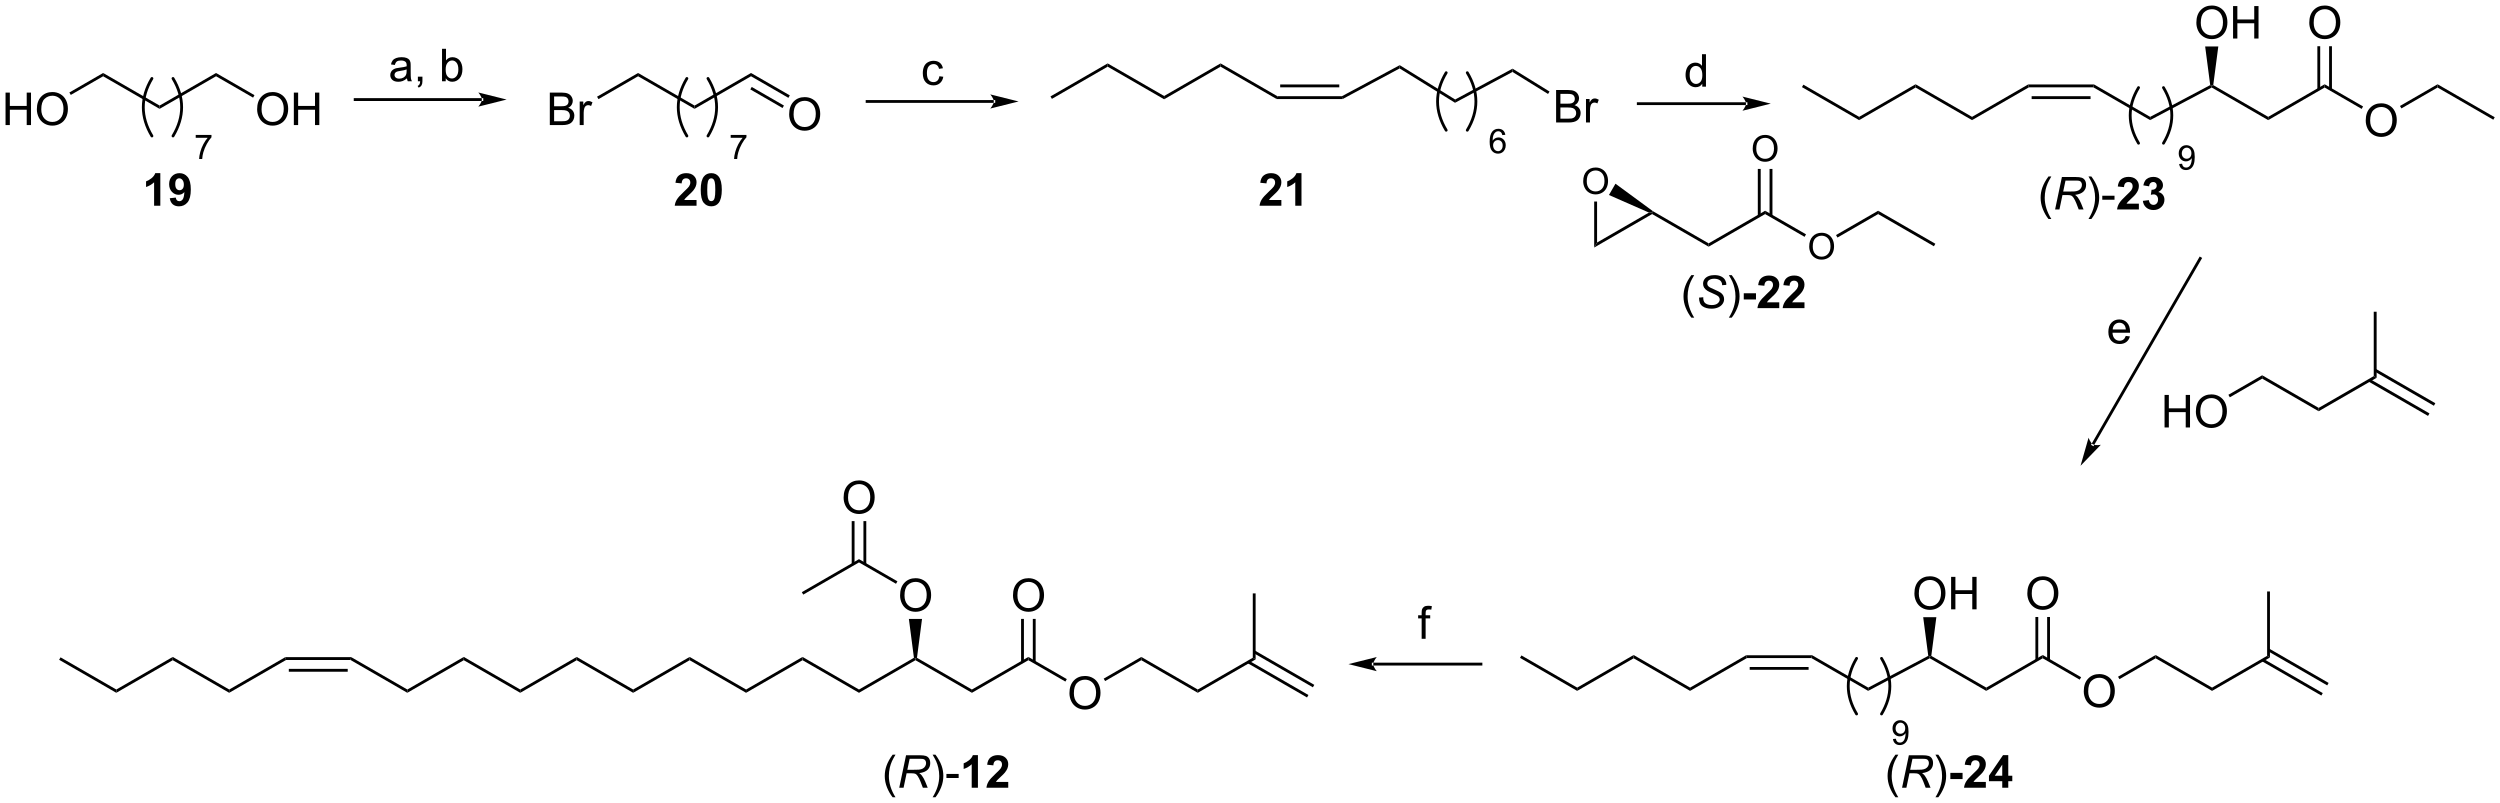 <?xml version="1.0" encoding="UTF-8"?>
<!DOCTYPE svg PUBLIC '-//W3C//DTD SVG 1.0//EN'
          'http://www.w3.org/TR/2001/REC-SVG-20010904/DTD/svg10.dtd'>
<svg stroke-dasharray="none" shape-rendering="auto" xmlns="http://www.w3.org/2000/svg" font-family="'Dialog'" text-rendering="auto" width="1024" fill-opacity="1" color-interpolation="auto" color-rendering="auto" preserveAspectRatio="xMidYMid meet" font-size="12px" viewBox="0 0 1024 329" fill="black" xmlns:xlink="http://www.w3.org/1999/xlink" stroke="black" image-rendering="auto" stroke-miterlimit="10" stroke-linecap="square" stroke-linejoin="miter" font-style="normal" stroke-width="1" height="329" stroke-dashoffset="0" font-weight="normal" stroke-opacity="1"
><!--Generated by the Batik Graphics2D SVG Generator--><defs id="genericDefs"
  /><g
  ><defs id="defs1"
    ><clipPath clipPathUnits="userSpaceOnUse" id="clipPath1"
      ><path d="M2.348 1.598 L455.998 1.598 L455.998 147.256 L2.348 147.256 L2.348 1.598 Z"
      /></clipPath
      ><clipPath clipPathUnits="userSpaceOnUse" id="clipPath2"
      ><path d="M58.885 21.01 L58.885 162.618 L499.923 162.618 L499.923 21.01 Z"
      /></clipPath
    ></defs
    ><g transform="scale(2.257,2.257) translate(-2.348,-1.598) matrix(1.029,0,0,1.029,-58.222,-20.013)"
    ><path d="M366.793 39.533 L366.793 39.533 L347.799 39.533 L347.549 39.533 L347.549 39.033 L347.799 39.033 L366.793 39.033 L367.043 39.033 L367.043 39.533 ZM371.168 39.283 L366.168 38.033 C366.168 38.033 366.793 38.736 366.793 39.283 C366.793 39.83 366.168 40.533 366.168 40.533 Z" stroke="none" clip-path="url(#clipPath2)"
    /></g
    ><g transform="matrix(2.322,0,0,2.322,-136.72,-48.781)"
    ><path d="M466.236 25.021 Q466.236 23.594 467.001 22.79 Q467.767 21.982 468.978 21.982 Q469.769 21.982 470.405 22.363 Q471.043 22.74 471.376 23.417 Q471.712 24.094 471.712 24.954 Q471.712 25.826 471.361 26.514 Q471.009 27.201 470.363 27.555 Q469.72 27.91 468.973 27.91 Q468.165 27.91 467.527 27.519 Q466.892 27.126 466.564 26.451 Q466.236 25.774 466.236 25.021 ZM467.017 25.032 Q467.017 26.068 467.572 26.665 Q468.129 27.258 468.97 27.258 Q469.824 27.258 470.376 26.657 Q470.931 26.055 470.931 24.951 Q470.931 24.251 470.694 23.73 Q470.457 23.209 470.001 22.922 Q469.548 22.633 468.98 22.633 Q468.176 22.633 467.595 23.188 Q467.017 23.74 467.017 25.032 Z" stroke="none" clip-path="url(#clipPath2)"
    /></g
    ><g transform="matrix(2.322,0,0,2.322,-136.72,-48.781)"
    ><path d="M476.195 42.271 Q476.195 40.844 476.96 40.04 Q477.726 39.232 478.937 39.232 Q479.729 39.232 480.364 39.613 Q481.002 39.99 481.335 40.667 Q481.671 41.344 481.671 42.204 Q481.671 43.076 481.32 43.764 Q480.968 44.451 480.322 44.805 Q479.679 45.16 478.932 45.16 Q478.125 45.16 477.486 44.769 Q476.851 44.376 476.523 43.701 Q476.195 43.024 476.195 42.271 ZM476.976 42.282 Q476.976 43.318 477.531 43.915 Q478.088 44.508 478.929 44.508 Q479.783 44.508 480.335 43.907 Q480.89 43.305 480.89 42.201 Q480.89 41.501 480.653 40.98 Q480.416 40.459 479.96 40.172 Q479.507 39.883 478.94 39.883 Q478.135 39.883 477.554 40.438 Q476.976 40.99 476.976 42.282 Z" stroke="none" clip-path="url(#clipPath2)"
    /></g
    ><g transform="matrix(2.322,0,0,2.322,-136.72,-48.781)"
    ><path d="M446.317 25.021 Q446.317 23.594 447.083 22.79 Q447.848 21.982 449.059 21.982 Q449.851 21.982 450.486 22.363 Q451.124 22.74 451.458 23.417 Q451.794 24.094 451.794 24.954 Q451.794 25.826 451.442 26.514 Q451.091 27.201 450.445 27.555 Q449.801 27.91 449.054 27.91 Q448.247 27.91 447.609 27.519 Q446.973 27.126 446.645 26.451 Q446.317 25.774 446.317 25.021 ZM447.098 25.032 Q447.098 26.068 447.653 26.665 Q448.21 27.258 449.051 27.258 Q449.906 27.258 450.458 26.657 Q451.012 26.055 451.012 24.951 Q451.012 24.251 450.775 23.73 Q450.538 23.209 450.083 22.922 Q449.63 22.633 449.062 22.633 Q448.257 22.633 447.676 23.188 Q447.098 23.74 447.098 25.032 ZM452.792 27.811 L452.792 22.084 L453.55 22.084 L453.55 24.436 L456.527 24.436 L456.527 22.084 L457.284 22.084 L457.284 27.811 L456.527 27.811 L456.527 25.11 L453.55 25.11 L453.55 27.811 L452.792 27.811 Z" stroke="none" clip-path="url(#clipPath2)"
    /></g
    ><g transform="matrix(2.322,0,0,2.322,-136.72,-48.781)"
    ><path d="M468.947 35.872 L468.947 36.449 L458.988 42.199 L458.988 41.622 Z" stroke="none" clip-path="url(#clipPath2)"
    /></g
    ><g transform="matrix(2.322,0,0,2.322,-136.72,-48.781)"
    ><path d="M458.988 41.622 L458.988 42.199 L449.024 36.446 L449.029 36.16 L449.296 36.026 Z" stroke="none" clip-path="url(#clipPath2)"
    /></g
    ><g transform="matrix(2.322,0,0,2.322,-136.72,-48.781)"
    ><path d="M438.172 41.625 L438.162 42.196 L428.141 36.41 L428.274 35.91 Z" stroke="none" clip-path="url(#clipPath2)"
    /></g
    ><g transform="matrix(2.322,0,0,2.322,-136.72,-48.781)"
    ><path d="M428.274 35.91 L428.141 36.41 L416.775 36.41 L416.641 35.91 ZM427.653 37.98 L417.262 37.98 L417.262 38.48 L427.653 38.48 Z" stroke="none" clip-path="url(#clipPath2)"
    /></g
    ><g transform="matrix(2.322,0,0,2.322,-136.72,-48.781)"
    ><path d="M416.641 35.91 L416.775 36.41 L406.748 42.199 L406.748 41.622 Z" stroke="none" clip-path="url(#clipPath2)"
    /></g
    ><g transform="matrix(2.322,0,0,2.322,-136.72,-48.781)"
    ><path d="M406.748 41.622 L406.748 42.199 L396.789 36.449 L396.789 35.872 Z" stroke="none" clip-path="url(#clipPath2)"
    /></g
    ><g transform="matrix(2.322,0,0,2.322,-136.72,-48.781)"
    ><path d="M396.789 35.872 L396.789 36.449 L386.83 42.199 L386.83 41.622 Z" stroke="none" clip-path="url(#clipPath2)"
    /></g
    ><g transform="matrix(2.322,0,0,2.322,-136.72,-48.781)"
    ><path d="M386.83 41.622 L386.83 42.199 L376.745 36.377 L376.995 35.944 Z" stroke="none" clip-path="url(#clipPath2)"
    /></g
    ><g transform="matrix(2.322,0,0,2.322,-136.72,-48.781)"
    ><path d="M470.233 36.758 L470.233 29.163 L469.733 29.163 L469.733 36.758 ZM468.163 36.758 L468.163 29.163 L467.663 29.163 L467.663 36.758 Z" stroke="none" clip-path="url(#clipPath2)"
    /></g
    ><g transform="matrix(2.322,0,0,2.322,-136.72,-48.781)"
    ><path d="M468.947 36.449 L468.947 35.872 L475.727 39.786 L475.477 40.219 Z" stroke="none" clip-path="url(#clipPath2)"
    /></g
    ><g transform="matrix(2.322,0,0,2.322,-136.72,-48.781)"
    ><path d="M449.296 36.026 L449.029 36.16 L448.76 36.02 L447.869 29.199 L450.189 29.199 Z" stroke="none" clip-path="url(#clipPath2)"
    /></g
    ><g transform="matrix(2.322,0,0,2.322,-136.72,-48.781)"
    ><path d="M488.866 36.449 L488.866 35.872 L498.95 41.694 L498.7 42.127 Z" stroke="none" clip-path="url(#clipPath2)"
    /></g
    ><g transform="matrix(2.322,0,0,2.322,-136.72,-48.781)"
    ><path d="M482.486 40.133 L482.236 39.7 L488.866 35.872 L488.866 36.449 Z" stroke="none" clip-path="url(#clipPath2)"
    /></g
    ><g transform="matrix(2.322,0,0,2.322,-136.72,-48.781)"
    ><path d="M448.76 36.02 L449.029 36.16 L449.024 36.446 L438.162 42.196 L438.172 41.625 Z" stroke="none" clip-path="url(#clipPath2)"
    /></g
    ><g stroke-width="0.5" transform="matrix(2.322,0,0,2.322,-136.72,-48.781)" stroke-linejoin="round" stroke-linecap="round"
    ><path fill="none" d="M440.516 46.271 Q443.458 41.367 440.516 36.462" clip-path="url(#clipPath2)"
    /></g
    ><g stroke-width="0.5" transform="matrix(2.322,0,0,2.322,-136.72,-48.781)" stroke-linejoin="round" stroke-linecap="round"
    ><path fill="none" d="M436.118 36.462 Q433.176 41.367 436.118 46.271" clip-path="url(#clipPath2)"
    /></g
    ><g transform="matrix(2.322,0,0,2.322,-136.72,-48.781)"
    ><path d="M443.285 49.939 L443.793 49.892 Q443.857 50.249 444.039 50.411 Q444.22 50.571 444.504 50.571 Q444.748 50.571 444.929 50.46 Q445.113 50.349 445.23 50.163 Q445.347 49.978 445.425 49.661 Q445.505 49.345 445.505 49.017 Q445.505 48.981 445.504 48.911 Q445.345 49.163 445.07 49.319 Q444.796 49.476 444.478 49.476 Q443.945 49.476 443.576 49.089 Q443.207 48.702 443.207 48.069 Q443.207 47.417 443.591 47.019 Q443.976 46.62 444.556 46.62 Q444.976 46.62 445.322 46.847 Q445.67 47.071 445.849 47.489 Q446.031 47.905 446.031 48.696 Q446.031 49.521 445.851 50.009 Q445.673 50.495 445.32 50.751 Q444.966 51.007 444.492 51.007 Q443.988 51.007 443.668 50.728 Q443.349 50.446 443.285 49.939 ZM445.445 48.044 Q445.445 47.589 445.203 47.323 Q444.961 47.056 444.621 47.056 Q444.269 47.056 444.007 47.343 Q443.748 47.63 443.748 48.087 Q443.748 48.497 443.996 48.755 Q444.244 49.011 444.607 49.011 Q444.972 49.011 445.209 48.755 Q445.445 48.497 445.445 48.044 Z" stroke="none" clip-path="url(#clipPath2)"
    /></g
    ><g transform="matrix(2.322,0,0,2.322,-136.72,-48.781)"
    ><path d="M416.499 125.702 Q416.499 124.275 417.264 123.47 Q418.03 122.663 419.241 122.663 Q420.033 122.663 420.668 123.043 Q421.306 123.421 421.639 124.098 Q421.975 124.775 421.975 125.634 Q421.975 126.507 421.624 127.194 Q421.272 127.882 420.626 128.236 Q419.983 128.59 419.236 128.59 Q418.428 128.59 417.79 128.2 Q417.155 127.806 416.827 127.132 Q416.499 126.455 416.499 125.702 ZM417.28 125.713 Q417.28 126.749 417.835 127.345 Q418.392 127.939 419.233 127.939 Q420.087 127.939 420.639 127.338 Q421.194 126.736 421.194 125.632 Q421.194 124.931 420.957 124.41 Q420.72 123.89 420.264 123.603 Q419.811 123.314 419.243 123.314 Q418.439 123.314 417.858 123.869 Q417.28 124.421 417.28 125.713 Z" stroke="none" clip-path="url(#clipPath2)"
    /></g
    ><g transform="matrix(2.322,0,0,2.322,-136.72,-48.781)"
    ><path d="M426.458 142.952 Q426.458 141.525 427.224 140.72 Q427.989 139.913 429.2 139.913 Q429.992 139.913 430.627 140.293 Q431.265 140.671 431.599 141.348 Q431.935 142.025 431.935 142.884 Q431.935 143.757 431.583 144.444 Q431.231 145.132 430.586 145.486 Q429.942 145.84 429.195 145.84 Q428.388 145.84 427.75 145.45 Q427.114 145.056 426.786 144.382 Q426.458 143.705 426.458 142.952 ZM427.239 142.963 Q427.239 143.999 427.794 144.595 Q428.351 145.189 429.192 145.189 Q430.046 145.189 430.599 144.588 Q431.153 143.986 431.153 142.882 Q431.153 142.181 430.916 141.661 Q430.679 141.14 430.224 140.853 Q429.77 140.564 429.203 140.564 Q428.398 140.564 427.817 141.119 Q427.239 141.671 427.239 142.963 Z" stroke="none" clip-path="url(#clipPath2)"
    /></g
    ><g transform="matrix(2.322,0,0,2.322,-136.72,-48.781)"
    ><path d="M396.58 125.702 Q396.58 124.275 397.346 123.47 Q398.111 122.663 399.322 122.663 Q400.114 122.663 400.749 123.043 Q401.387 123.421 401.721 124.098 Q402.057 124.775 402.057 125.634 Q402.057 126.507 401.705 127.194 Q401.354 127.882 400.708 128.236 Q400.065 128.59 399.317 128.59 Q398.51 128.59 397.872 128.2 Q397.236 127.806 396.908 127.132 Q396.58 126.455 396.58 125.702 ZM397.361 125.713 Q397.361 126.749 397.916 127.345 Q398.473 127.939 399.315 127.939 Q400.169 127.939 400.721 127.338 Q401.276 126.736 401.276 125.632 Q401.276 124.931 401.038 124.41 Q400.801 123.89 400.346 123.603 Q399.893 123.314 399.325 123.314 Q398.52 123.314 397.94 123.869 Q397.361 124.421 397.361 125.713 ZM403.055 128.491 L403.055 122.765 L403.813 122.765 L403.813 125.116 L406.79 125.116 L406.79 122.765 L407.548 122.765 L407.548 128.491 L406.79 128.491 L406.79 125.791 L403.813 125.791 L403.813 128.491 L403.055 128.491 Z" stroke="none" clip-path="url(#clipPath2)"
    /></g
    ><g transform="matrix(2.322,0,0,2.322,-136.72,-48.781)"
    ><path d="M419.211 136.553 L419.211 137.13 L409.251 142.88 L409.251 142.303 Z" stroke="none" clip-path="url(#clipPath2)"
    /></g
    ><g transform="matrix(2.322,0,0,2.322,-136.72,-48.781)"
    ><path d="M409.251 142.303 L409.251 142.88 L399.287 137.127 L399.292 136.841 L399.56 136.707 Z" stroke="none" clip-path="url(#clipPath2)"
    /></g
    ><g transform="matrix(2.322,0,0,2.322,-136.72,-48.781)"
    ><path d="M388.435 142.305 L388.425 142.877 L378.404 137.091 L378.538 136.591 Z" stroke="none" clip-path="url(#clipPath2)"
    /></g
    ><g transform="matrix(2.322,0,0,2.322,-136.72,-48.781)"
    ><path d="M378.538 136.591 L378.404 137.091 L367.038 137.091 L366.904 136.591 ZM377.916 138.661 L367.525 138.661 L367.525 139.161 L377.916 139.161 Z" stroke="none" clip-path="url(#clipPath2)"
    /></g
    ><g transform="matrix(2.322,0,0,2.322,-136.72,-48.781)"
    ><path d="M366.904 136.591 L367.038 137.091 L357.011 142.88 L357.011 142.303 Z" stroke="none" clip-path="url(#clipPath2)"
    /></g
    ><g transform="matrix(2.322,0,0,2.322,-136.72,-48.781)"
    ><path d="M357.011 142.303 L357.011 142.88 L347.052 137.13 L347.052 136.553 Z" stroke="none" clip-path="url(#clipPath2)"
    /></g
    ><g transform="matrix(2.322,0,0,2.322,-136.72,-48.781)"
    ><path d="M347.052 136.553 L347.052 137.13 L337.093 142.88 L337.093 142.303 Z" stroke="none" clip-path="url(#clipPath2)"
    /></g
    ><g transform="matrix(2.322,0,0,2.322,-136.72,-48.781)"
    ><path d="M337.093 142.303 L337.093 142.88 L327.009 137.058 L327.259 136.625 Z" stroke="none" clip-path="url(#clipPath2)"
    /></g
    ><g transform="matrix(2.322,0,0,2.322,-136.72,-48.781)"
    ><path d="M420.496 137.439 L420.496 129.844 L419.996 129.844 L419.996 137.439 ZM418.426 137.439 L418.426 129.844 L417.926 129.844 L417.926 137.439 Z" stroke="none" clip-path="url(#clipPath2)"
    /></g
    ><g transform="matrix(2.322,0,0,2.322,-136.72,-48.781)"
    ><path d="M419.211 137.13 L419.211 136.553 L425.99 140.467 L425.74 140.9 Z" stroke="none" clip-path="url(#clipPath2)"
    /></g
    ><g transform="matrix(2.322,0,0,2.322,-136.72,-48.781)"
    ><path d="M399.56 136.707 L399.292 136.841 L399.024 136.7 L398.132 129.88 L400.452 129.88 Z" stroke="none" clip-path="url(#clipPath2)"
    /></g
    ><g transform="matrix(2.322,0,0,2.322,-136.72,-48.781)"
    ><path d="M439.129 137.13 L439.129 136.553 L449.089 142.303 L449.089 142.88 Z" stroke="none" clip-path="url(#clipPath2)"
    /></g
    ><g transform="matrix(2.322,0,0,2.322,-136.72,-48.781)"
    ><path d="M432.75 140.813 L432.5 140.38 L439.129 136.553 L439.129 137.13 Z" stroke="none" clip-path="url(#clipPath2)"
    /></g
    ><g transform="matrix(2.322,0,0,2.322,-136.72,-48.781)"
    ><path d="M399.024 136.7 L399.292 136.841 L399.287 137.127 L388.425 142.877 L388.435 142.305 Z" stroke="none" clip-path="url(#clipPath2)"
    /></g
    ><g stroke-width="0.5" transform="matrix(2.322,0,0,2.322,-136.72,-48.781)" stroke-linejoin="round" stroke-linecap="round"
    ><path fill="none" d="M390.779 146.952 Q393.721 142.047 390.779 137.143" clip-path="url(#clipPath2)"
    /></g
    ><g stroke-width="0.5" transform="matrix(2.322,0,0,2.322,-136.72,-48.781)" stroke-linejoin="round" stroke-linecap="round"
    ><path fill="none" d="M386.382 137.143 Q383.439 142.047 386.382 146.952" clip-path="url(#clipPath2)"
    /></g
    ><g transform="matrix(2.322,0,0,2.322,-136.72,-48.781)"
    ><path d="M392.798 151.369 L393.306 151.322 Q393.37 151.68 393.552 151.842 Q393.734 152.002 394.017 152.002 Q394.261 152.002 394.443 151.891 Q394.626 151.779 394.743 151.594 Q394.861 151.408 394.939 151.092 Q395.019 150.775 395.019 150.447 Q395.019 150.412 395.017 150.342 Q394.859 150.594 394.583 150.75 Q394.31 150.906 393.991 150.906 Q393.458 150.906 393.089 150.52 Q392.72 150.133 392.72 149.5 Q392.72 148.848 393.105 148.449 Q393.489 148.051 394.07 148.051 Q394.489 148.051 394.835 148.278 Q395.183 148.502 395.363 148.92 Q395.544 149.336 395.544 150.127 Q395.544 150.951 395.364 151.44 Q395.187 151.926 394.833 152.182 Q394.48 152.438 394.005 152.438 Q393.501 152.438 393.181 152.158 Q392.863 151.877 392.798 151.369 ZM394.958 149.475 Q394.958 149.02 394.716 148.754 Q394.474 148.487 394.134 148.487 Q393.782 148.487 393.521 148.774 Q393.261 149.061 393.261 149.518 Q393.261 149.928 393.509 150.186 Q393.757 150.441 394.12 150.441 Q394.486 150.441 394.722 150.186 Q394.958 149.928 394.958 149.475 Z" stroke="none" clip-path="url(#clipPath2)"
    /></g
    ><g transform="matrix(2.322,0,0,2.322,-136.72,-48.781)"
    ><path d="M449.089 142.88 L449.089 142.303 L458.798 136.697 L459.298 136.986 Z" stroke="none" clip-path="url(#clipPath2)"
    /></g
    ><g transform="matrix(2.322,0,0,2.322,-136.72,-48.781)"
    ><path d="M459.298 136.986 L458.798 136.697 L458.798 125.341 L459.298 125.341 Z" stroke="none" clip-path="url(#clipPath2)"
    /></g
    ><g transform="matrix(2.322,0,0,2.322,-136.72,-48.781)"
    ><path d="M457.888 137.655 L468.365 143.704 L468.615 143.271 L458.138 137.222 ZM458.923 135.863 L469.4 141.911 L469.65 141.478 L459.173 135.43 Z" stroke="none" clip-path="url(#clipPath2)"
    /></g
    ><g transform="matrix(2.322,0,0,2.322,-136.72,-48.781)"
    ><path d="M237.572 126.04 Q237.572 124.613 238.338 123.809 Q239.103 123.001 240.314 123.001 Q241.106 123.001 241.742 123.382 Q242.38 123.759 242.713 124.436 Q243.049 125.113 243.049 125.973 Q243.049 126.845 242.697 127.532 Q242.346 128.22 241.7 128.574 Q241.057 128.928 240.309 128.928 Q239.502 128.928 238.864 128.538 Q238.228 128.144 237.9 127.47 Q237.572 126.793 237.572 126.04 ZM238.353 126.051 Q238.353 127.087 238.908 127.684 Q239.465 128.277 240.307 128.277 Q241.161 128.277 241.713 127.676 Q242.268 127.074 242.268 125.97 Q242.268 125.269 242.031 124.749 Q241.794 124.228 241.338 123.941 Q240.885 123.652 240.317 123.652 Q239.512 123.652 238.932 124.207 Q238.353 124.759 238.353 126.051 Z" stroke="none" clip-path="url(#clipPath2)"
    /></g
    ><g transform="matrix(2.322,0,0,2.322,-136.72,-48.781)"
    ><path d="M247.531 143.29 Q247.531 141.863 248.297 141.059 Q249.063 140.251 250.274 140.251 Q251.065 140.251 251.701 140.631 Q252.339 141.009 252.672 141.686 Q253.008 142.363 253.008 143.223 Q253.008 144.095 252.656 144.782 Q252.305 145.47 251.659 145.824 Q251.016 146.178 250.268 146.178 Q249.461 146.178 248.823 145.788 Q248.188 145.394 247.86 144.72 Q247.531 144.043 247.531 143.29 ZM248.313 143.301 Q248.313 144.337 248.867 144.934 Q249.425 145.527 250.266 145.527 Q251.12 145.527 251.672 144.926 Q252.227 144.324 252.227 143.22 Q252.227 142.519 251.99 141.999 Q251.753 141.478 251.297 141.191 Q250.844 140.902 250.276 140.902 Q249.472 140.902 248.891 141.457 Q248.313 142.009 248.313 143.301 Z" stroke="none" clip-path="url(#clipPath2)"
    /></g
    ><g transform="matrix(2.322,0,0,2.322,-136.72,-48.781)"
    ><path d="M217.654 126.04 Q217.654 124.613 218.419 123.809 Q219.185 123.001 220.396 123.001 Q221.188 123.001 221.823 123.382 Q222.461 123.759 222.794 124.436 Q223.13 125.113 223.13 125.973 Q223.13 126.845 222.779 127.532 Q222.427 128.22 221.781 128.574 Q221.138 128.928 220.391 128.928 Q219.583 128.928 218.945 128.538 Q218.31 128.144 217.982 127.47 Q217.654 126.793 217.654 126.04 ZM218.435 126.051 Q218.435 127.087 218.989 127.684 Q219.547 128.277 220.388 128.277 Q221.242 128.277 221.794 127.676 Q222.349 127.074 222.349 125.97 Q222.349 125.269 222.112 124.749 Q221.875 124.228 221.419 123.941 Q220.966 123.652 220.398 123.652 Q219.594 123.652 219.013 124.207 Q218.435 124.759 218.435 126.051 Z" stroke="none" clip-path="url(#clipPath2)"
    /></g
    ><g transform="matrix(2.322,0,0,2.322,-136.72,-48.781)"
    ><path d="M240.284 136.891 L240.284 137.468 L230.325 143.218 L230.325 142.641 Z" stroke="none" clip-path="url(#clipPath2)"
    /></g
    ><g transform="matrix(2.322,0,0,2.322,-136.72,-48.781)"
    ><path d="M230.325 142.641 L230.325 143.218 L220.366 137.468 L220.366 137.179 L220.633 137.045 Z" stroke="none" clip-path="url(#clipPath2)"
    /></g
    ><g transform="matrix(2.322,0,0,2.322,-136.72,-48.781)"
    ><path d="M241.569 137.777 L241.569 130.182 L241.069 130.182 L241.069 137.777 ZM239.499 137.777 L239.499 130.182 L238.999 130.182 L238.999 137.777 Z" stroke="none" clip-path="url(#clipPath2)"
    /></g
    ><g transform="matrix(2.322,0,0,2.322,-136.72,-48.781)"
    ><path d="M240.284 137.468 L240.284 136.891 L247.064 140.805 L246.814 141.238 Z" stroke="none" clip-path="url(#clipPath2)"
    /></g
    ><g transform="matrix(2.322,0,0,2.322,-136.72,-48.781)"
    ><path d="M220.633 137.045 L220.366 137.179 L220.098 137.045 L219.206 130.182 L221.526 130.182 Z" stroke="none" clip-path="url(#clipPath2)"
    /></g
    ><g transform="matrix(2.322,0,0,2.322,-136.72,-48.781)"
    ><path d="M260.203 137.468 L260.203 136.891 L270.162 142.641 L270.162 143.218 Z" stroke="none" clip-path="url(#clipPath2)"
    /></g
    ><g transform="matrix(2.322,0,0,2.322,-136.72,-48.781)"
    ><path d="M253.823 141.151 L253.573 140.718 L260.203 136.891 L260.203 137.468 Z" stroke="none" clip-path="url(#clipPath2)"
    /></g
    ><g transform="matrix(2.322,0,0,2.322,-136.72,-48.781)"
    ><path d="M270.162 143.218 L270.162 142.641 L279.871 137.035 L280.371 137.324 Z" stroke="none" clip-path="url(#clipPath2)"
    /></g
    ><g transform="matrix(2.322,0,0,2.322,-136.72,-48.781)"
    ><path d="M280.371 137.324 L279.871 137.035 L279.871 125.679 L280.371 125.679 Z" stroke="none" clip-path="url(#clipPath2)"
    /></g
    ><g transform="matrix(2.322,0,0,2.322,-136.72,-48.781)"
    ><path d="M278.961 137.994 L289.438 144.042 L289.688 143.609 L279.211 137.56 ZM279.996 136.201 L290.473 142.25 L290.723 141.817 L280.246 135.768 Z" stroke="none" clip-path="url(#clipPath2)"
    /></g
    ><g transform="matrix(2.322,0,0,2.322,-136.72,-48.781)"
    ><path d="M301.124 137.907 L301.124 137.907 L320.118 137.907 L320.368 137.907 L320.368 138.407 L320.118 138.407 L301.124 138.407 L300.874 138.407 L300.874 137.907 ZM296.749 138.157 L301.749 139.407 C301.749 139.407 301.124 138.704 301.124 138.157 C301.124 137.611 301.749 136.907 301.749 136.907 Z" stroke="none" clip-path="url(#clipPath2)"
    /></g
    ><g transform="matrix(2.322,0,0,2.322,-136.72,-48.781)"
    ><path d="M309.659 133.69 L309.659 130.088 L309.039 130.088 L309.039 129.541 L309.659 129.541 L309.659 129.099 Q309.659 128.682 309.735 128.479 Q309.836 128.205 310.092 128.036 Q310.347 127.864 310.808 127.864 Q311.105 127.864 311.464 127.935 L311.36 128.549 Q311.141 128.51 310.946 128.51 Q310.625 128.51 310.493 128.648 Q310.36 128.784 310.36 129.159 L310.36 129.541 L311.167 129.541 L311.167 130.088 L310.36 130.088 L310.36 133.69 L309.659 133.69 Z" stroke="none" clip-path="url(#clipPath2)"
    /></g
    ><g transform="matrix(2.322,0,0,2.322,-136.72,-48.781)"
    ><path d="M420.233 59.645 Q419.649 58.91 419.246 57.926 Q418.845 56.939 418.845 55.884 Q418.845 54.955 419.147 54.103 Q419.498 53.116 420.233 52.134 L420.735 52.134 Q420.264 52.947 420.11 53.296 Q419.873 53.835 419.735 54.421 Q419.569 55.15 419.569 55.89 Q419.569 57.767 420.735 59.645 L420.233 59.645 Z" stroke="none" clip-path="url(#clipPath2)"
    /></g
    ><g transform="matrix(2.322,0,0,2.322,-136.72,-48.781)"
    ><path d="M421.399 57.96 L422.6 52.233 L425.001 52.233 Q425.712 52.233 426.079 52.353 Q426.446 52.47 426.655 52.798 Q426.866 53.127 426.866 53.627 Q426.866 54.327 426.407 54.788 Q425.952 55.249 424.931 55.384 Q425.243 55.616 425.405 55.837 Q425.764 56.343 425.983 56.882 L426.42 57.96 L425.564 57.96 L425.155 56.892 Q424.931 56.314 424.647 55.892 Q424.452 55.6 424.248 55.509 Q424.045 55.416 423.587 55.416 L422.696 55.416 L422.165 57.96 L421.399 57.96 ZM422.827 54.796 L423.884 54.796 Q424.618 54.796 424.842 54.775 Q425.274 54.733 425.55 54.582 Q425.829 54.429 425.98 54.171 Q426.134 53.913 426.134 53.616 Q426.134 53.366 426.019 53.181 Q425.907 52.994 425.722 52.929 Q425.54 52.861 425.1 52.861 L423.233 52.861 L422.827 54.796 Z" stroke="none" clip-path="url(#clipPath2)"
    /></g
    ><g transform="matrix(2.322,0,0,2.322,-136.72,-48.781)"
    ><path d="M427.791 59.645 L427.286 59.645 Q428.455 57.767 428.455 55.89 Q428.455 55.155 428.286 54.431 Q428.153 53.845 427.916 53.306 Q427.763 52.955 427.286 52.134 L427.791 52.134 Q428.526 53.116 428.877 54.103 Q429.177 54.955 429.177 55.884 Q429.177 56.939 428.773 57.926 Q428.37 58.91 427.791 59.645 ZM429.721 56.241 L429.721 55.533 L431.88 55.533 L431.88 56.241 L429.721 56.241 Z" stroke="none" clip-path="url(#clipPath2)"
    /></g
    ><g transform="matrix(2.322,0,0,2.322,-136.72,-48.781)"
    ><path d="M436.177 56.939 L436.177 57.96 L432.33 57.96 Q432.393 57.382 432.705 56.864 Q433.018 56.345 433.94 55.491 Q434.682 54.798 434.849 54.554 Q435.075 54.212 435.075 53.882 Q435.075 53.515 434.877 53.317 Q434.682 53.119 434.333 53.119 Q433.989 53.119 433.786 53.327 Q433.583 53.533 433.552 54.015 L432.458 53.905 Q432.557 52.999 433.073 52.606 Q433.588 52.21 434.362 52.21 Q435.208 52.21 435.692 52.668 Q436.177 53.124 436.177 53.804 Q436.177 54.189 436.039 54.541 Q435.901 54.89 435.599 55.272 Q435.401 55.525 434.88 56.002 Q434.362 56.478 434.221 56.634 Q434.083 56.791 433.997 56.939 L436.177 56.939 ZM436.881 56.439 L437.944 56.312 Q437.993 56.718 438.214 56.934 Q438.438 57.147 438.756 57.147 Q439.095 57.147 439.327 56.89 Q439.561 56.632 439.561 56.194 Q439.561 55.78 439.337 55.538 Q439.116 55.296 438.795 55.296 Q438.584 55.296 438.29 55.377 L438.413 54.483 Q438.858 54.494 439.092 54.291 Q439.327 54.085 439.327 53.744 Q439.327 53.455 439.155 53.283 Q438.983 53.111 438.696 53.111 Q438.415 53.111 438.214 53.306 Q438.017 53.502 437.975 53.877 L436.962 53.705 Q437.069 53.187 437.28 52.877 Q437.493 52.564 437.873 52.387 Q438.256 52.21 438.728 52.21 Q439.538 52.21 440.024 52.725 Q440.428 53.147 440.428 53.679 Q440.428 54.431 439.603 54.882 Q440.095 54.986 440.389 55.353 Q440.686 55.72 440.686 56.241 Q440.686 56.994 440.134 57.528 Q439.584 58.059 438.764 58.059 Q437.985 58.059 437.472 57.611 Q436.962 57.163 436.881 56.439 Z" stroke="none" clip-path="url(#clipPath2)"
    /></g
    ><g transform="matrix(2.322,0,0,2.322,-136.72,-48.781)"
    ><path d="M393.237 161.646 Q392.654 160.912 392.25 159.927 Q391.849 158.94 391.849 157.886 Q391.849 156.956 392.151 156.104 Q392.503 155.117 393.237 154.136 L393.74 154.136 Q393.268 154.948 393.115 155.297 Q392.878 155.836 392.74 156.422 Q392.573 157.151 392.573 157.891 Q392.573 159.768 393.74 161.646 L393.237 161.646 Z" stroke="none" clip-path="url(#clipPath2)"
    /></g
    ><g transform="matrix(2.322,0,0,2.322,-136.72,-48.781)"
    ><path d="M394.404 159.961 L395.604 154.235 L398.005 154.235 Q398.716 154.235 399.084 154.354 Q399.451 154.472 399.659 154.8 Q399.87 155.128 399.87 155.628 Q399.87 156.328 399.412 156.789 Q398.956 157.25 397.935 157.386 Q398.248 157.617 398.409 157.839 Q398.768 158.344 398.987 158.883 L399.425 159.961 L398.568 159.961 L398.159 158.893 Q397.935 158.315 397.651 157.893 Q397.456 157.602 397.253 157.511 Q397.05 157.417 396.591 157.417 L395.701 157.417 L395.169 159.961 L394.404 159.961 ZM395.831 156.797 L396.888 156.797 Q397.623 156.797 397.846 156.776 Q398.279 156.735 398.555 156.584 Q398.834 156.43 398.985 156.172 Q399.138 155.914 399.138 155.617 Q399.138 155.367 399.024 155.183 Q398.912 154.995 398.727 154.93 Q398.544 154.862 398.104 154.862 L396.237 154.862 L395.831 156.797 Z" stroke="none" clip-path="url(#clipPath2)"
    /></g
    ><g transform="matrix(2.322,0,0,2.322,-136.72,-48.781)"
    ><path d="M400.796 161.646 L400.291 161.646 Q401.46 159.768 401.46 157.891 Q401.46 157.156 401.291 156.433 Q401.158 155.847 400.921 155.308 Q400.767 154.956 400.291 154.136 L400.796 154.136 Q401.53 155.117 401.882 156.104 Q402.181 156.956 402.181 157.886 Q402.181 158.94 401.778 159.927 Q401.374 160.912 400.796 161.646 Z" stroke="none" clip-path="url(#clipPath2)"
    /></g
    ><g transform="matrix(2.322,0,0,2.322,-136.72,-48.781)"
    ><path d="M402.921 158.433 L402.921 157.336 L405.077 157.336 L405.077 158.433 L402.921 158.433 ZM409.181 158.94 L409.181 159.961 L405.335 159.961 Q405.397 159.383 405.71 158.865 Q406.022 158.347 406.944 157.492 Q407.686 156.8 407.853 156.555 Q408.08 156.214 408.08 155.883 Q408.08 155.516 407.882 155.318 Q407.686 155.12 407.337 155.12 Q406.994 155.12 406.791 155.328 Q406.587 155.534 406.556 156.016 L405.462 155.906 Q405.561 155 406.077 154.607 Q406.593 154.211 407.366 154.211 Q408.212 154.211 408.697 154.669 Q409.181 155.125 409.181 155.805 Q409.181 156.19 409.043 156.542 Q408.905 156.891 408.603 157.274 Q408.405 157.526 407.884 158.003 Q407.366 158.479 407.225 158.636 Q407.087 158.792 407.002 158.94 L409.181 158.94 ZM412.076 159.961 L412.076 158.808 L409.732 158.808 L409.732 157.847 L412.216 154.211 L413.138 154.211 L413.138 157.844 L413.849 157.844 L413.849 158.808 L413.138 158.808 L413.138 159.961 L412.076 159.961 ZM412.076 157.844 L412.076 155.886 L410.761 157.844 L412.076 157.844 Z" stroke="none" clip-path="url(#clipPath2)"
    /></g
    ><g transform="matrix(2.322,0,0,2.322,-136.72,-48.781)"
    ><path d="M216.34 161.646 Q215.757 160.912 215.353 159.927 Q214.952 158.94 214.952 157.886 Q214.952 156.956 215.254 156.104 Q215.606 155.117 216.34 154.136 L216.843 154.136 Q216.371 154.948 216.218 155.297 Q215.981 155.836 215.843 156.422 Q215.676 157.151 215.676 157.891 Q215.676 159.768 216.843 161.646 L216.34 161.646 Z" stroke="none" clip-path="url(#clipPath2)"
    /></g
    ><g transform="matrix(2.322,0,0,2.322,-136.72,-48.781)"
    ><path d="M217.507 159.961 L218.707 154.235 L221.108 154.235 Q221.819 154.235 222.186 154.354 Q222.554 154.472 222.762 154.8 Q222.973 155.128 222.973 155.628 Q222.973 156.328 222.515 156.789 Q222.059 157.25 221.038 157.386 Q221.351 157.617 221.512 157.839 Q221.871 158.344 222.09 158.883 L222.528 159.961 L221.671 159.961 L221.262 158.893 Q221.038 158.315 220.754 157.893 Q220.559 157.602 220.356 157.511 Q220.153 157.417 219.694 157.417 L218.804 157.417 L218.272 159.961 L217.507 159.961 ZM218.934 156.797 L219.991 156.797 Q220.726 156.797 220.95 156.776 Q221.382 156.735 221.658 156.584 Q221.936 156.43 222.088 156.172 Q222.241 155.914 222.241 155.617 Q222.241 155.367 222.127 155.183 Q222.015 154.995 221.83 154.93 Q221.647 154.862 221.207 154.862 L219.34 154.862 L218.934 156.797 Z" stroke="none" clip-path="url(#clipPath2)"
    /></g
    ><g transform="matrix(2.322,0,0,2.322,-136.72,-48.781)"
    ><path d="M223.899 161.646 L223.393 161.646 Q224.563 159.768 224.563 157.891 Q224.563 157.156 224.393 156.433 Q224.261 155.847 224.024 155.308 Q223.87 154.956 223.393 154.136 L223.899 154.136 Q224.633 155.117 224.985 156.104 Q225.284 156.956 225.284 157.886 Q225.284 158.94 224.881 159.927 Q224.477 160.912 223.899 161.646 ZM225.828 158.242 L225.828 157.534 L227.987 157.534 L227.987 158.242 L225.828 158.242 Z" stroke="none" clip-path="url(#clipPath2)"
    /></g
    ><g transform="matrix(2.322,0,0,2.322,-136.72,-48.781)"
    ><path d="M231.386 159.961 L230.289 159.961 L230.289 155.823 Q229.688 156.386 228.87 156.656 L228.87 155.659 Q229.3 155.518 229.802 155.128 Q230.308 154.735 230.495 154.211 L231.386 154.211 L231.386 159.961 ZM236.733 158.94 L236.733 159.961 L232.887 159.961 Q232.949 159.383 233.262 158.865 Q233.574 158.347 234.496 157.492 Q235.238 156.8 235.405 156.555 Q235.632 156.214 235.632 155.883 Q235.632 155.516 235.434 155.318 Q235.238 155.12 234.889 155.12 Q234.546 155.12 234.343 155.328 Q234.139 155.534 234.108 156.016 L233.014 155.906 Q233.113 155 233.629 154.607 Q234.145 154.211 234.918 154.211 Q235.764 154.211 236.249 154.669 Q236.733 155.125 236.733 155.805 Q236.733 156.19 236.595 156.542 Q236.457 156.891 236.155 157.274 Q235.957 157.526 235.436 158.003 Q234.918 158.479 234.778 158.636 Q234.639 158.792 234.554 158.94 L236.733 158.94 Z" stroke="none" clip-path="url(#clipPath2)"
    /></g
    ><g transform="matrix(2.322,0,0,2.322,-136.72,-48.781)"
    ><path d="M87.032 40.21 L87.032 39.633 L96.991 33.883 L96.991 34.46 Z" stroke="none" clip-path="url(#clipPath2)"
    /></g
    ><g transform="matrix(2.322,0,0,2.322,-136.72,-48.781)"
    ><path d="M87.032 39.633 L87.032 40.21 L77.072 34.46 L77.072 33.883 Z" stroke="none" clip-path="url(#clipPath2)"
    /></g
    ><g transform="matrix(2.322,0,0,2.322,-136.72,-48.781)"
    ><path d="M104.238 40.283 Q104.238 38.856 105.004 38.051 Q105.769 37.244 106.98 37.244 Q107.772 37.244 108.407 37.624 Q109.046 38.002 109.379 38.679 Q109.715 39.356 109.715 40.215 Q109.715 41.087 109.363 41.775 Q109.012 42.462 108.366 42.817 Q107.723 43.171 106.975 43.171 Q106.168 43.171 105.53 42.78 Q104.894 42.387 104.566 41.712 Q104.238 41.035 104.238 40.283 ZM105.019 40.293 Q105.019 41.33 105.574 41.926 Q106.131 42.52 106.973 42.52 Q107.827 42.52 108.379 41.918 Q108.933 41.317 108.933 40.212 Q108.933 39.512 108.697 38.991 Q108.46 38.47 108.004 38.184 Q107.551 37.895 106.983 37.895 Q106.178 37.895 105.598 38.449 Q105.019 39.002 105.019 40.293 ZM110.713 43.072 L110.713 37.345 L111.471 37.345 L111.471 39.697 L114.448 39.697 L114.448 37.345 L115.206 37.345 L115.206 43.072 L114.448 43.072 L114.448 40.371 L111.471 40.371 L111.471 43.072 L110.713 43.072 Z" stroke="none" clip-path="url(#clipPath2)"
    /></g
    ><g transform="matrix(2.322,0,0,2.322,-136.72,-48.781)"
    ><path d="M96.991 34.46 L96.991 33.883 L103.771 37.797 L103.521 38.23 Z" stroke="none" clip-path="url(#clipPath2)"
    /></g
    ><g transform="matrix(2.322,0,0,2.322,-136.72,-48.781)"
    ><path d="M59.858 43.072 L59.858 37.345 L60.615 37.345 L60.615 39.697 L63.592 39.697 L63.592 37.345 L64.35 37.345 L64.35 43.072 L63.592 43.072 L63.592 40.371 L60.615 40.371 L60.615 43.072 L59.858 43.072 ZM65.382 40.283 Q65.382 38.856 66.148 38.051 Q66.913 37.244 68.124 37.244 Q68.916 37.244 69.552 37.624 Q70.19 38.002 70.523 38.679 Q70.859 39.356 70.859 40.215 Q70.859 41.087 70.507 41.775 Q70.156 42.462 69.51 42.817 Q68.867 43.171 68.119 43.171 Q67.312 43.171 66.674 42.78 Q66.038 42.387 65.71 41.712 Q65.382 41.035 65.382 40.283 ZM66.163 40.293 Q66.163 41.33 66.718 41.926 Q67.275 42.52 68.117 42.52 Q68.971 42.52 69.523 41.918 Q70.078 41.317 70.078 40.212 Q70.078 39.512 69.841 38.991 Q69.604 38.47 69.148 38.184 Q68.695 37.895 68.127 37.895 Q67.322 37.895 66.742 38.449 Q66.163 39.002 66.163 40.293 Z" stroke="none" clip-path="url(#clipPath2)"
    /></g
    ><g transform="matrix(2.322,0,0,2.322,-136.72,-48.781)"
    ><path d="M77.072 33.883 L77.072 34.46 L71.367 37.754 L71.117 37.321 Z" stroke="none" clip-path="url(#clipPath2)"
    /></g
    ><g stroke-width="0.5" transform="matrix(2.322,0,0,2.322,-136.72,-48.781)" stroke-linejoin="round" stroke-linecap="round"
    ><path fill="none" d="M89.399 44.995 Q92.443 39.922 89.399 34.848" clip-path="url(#clipPath2)"
    /></g
    ><g stroke-width="0.5" transform="matrix(2.322,0,0,2.322,-136.72,-48.781)" stroke-linejoin="round" stroke-linecap="round"
    ><path fill="none" d="M85.679 34.848 Q82.635 39.922 85.679 44.995" clip-path="url(#clipPath2)"
    /></g
    ><g transform="matrix(2.322,0,0,2.322,-136.72,-48.781)"
    ><path d="M93.405 45.322 L93.405 44.814 L96.184 44.814 L96.184 45.224 Q95.774 45.661 95.372 46.386 Q94.969 47.109 94.749 47.873 Q94.591 48.411 94.548 49.054 L94.005 49.054 Q94.014 48.546 94.204 47.83 Q94.395 47.111 94.751 46.445 Q95.106 45.779 95.509 45.322 L93.405 45.322 Z" stroke="none" clip-path="url(#clipPath2)"
    /></g
    ><g transform="matrix(2.322,0,0,2.322,-136.72,-48.781)"
    ><path d="M143.877 38.819 L143.877 38.819 L121.532 38.819 L121.282 38.819 L121.282 38.319 L121.532 38.319 L143.877 38.319 L144.127 38.319 L144.127 38.819 ZM148.252 38.569 L143.252 37.319 C143.252 37.319 143.877 38.022 143.877 38.569 C143.877 39.116 143.252 39.819 143.252 39.819 Z" stroke="none" clip-path="url(#clipPath2)"
    /></g
    ><g transform="matrix(2.322,0,0,2.322,-136.72,-48.781)"
    ><path d="M130.669 34.826 Q130.278 35.16 129.916 35.298 Q129.557 35.433 129.143 35.433 Q128.458 35.433 128.091 35.1 Q127.724 34.764 127.724 34.246 Q127.724 33.941 127.862 33.688 Q128.002 33.436 128.226 33.285 Q128.45 33.131 128.732 33.053 Q128.94 32.998 129.357 32.949 Q130.208 32.847 130.612 32.707 Q130.614 32.561 130.614 32.522 Q130.614 32.092 130.416 31.918 Q130.145 31.678 129.614 31.678 Q129.119 31.678 128.882 31.852 Q128.645 32.027 128.534 32.467 L127.846 32.373 Q127.94 31.933 128.153 31.662 Q128.369 31.389 128.776 31.243 Q129.182 31.097 129.716 31.097 Q130.247 31.097 130.578 31.222 Q130.911 31.347 131.067 31.537 Q131.224 31.725 131.286 32.014 Q131.323 32.194 131.323 32.662 L131.323 33.6 Q131.323 34.582 131.367 34.842 Q131.411 35.1 131.544 35.339 L130.81 35.339 Q130.7 35.121 130.669 34.826 ZM130.612 33.256 Q130.229 33.412 129.463 33.522 Q129.028 33.584 128.849 33.662 Q128.669 33.74 128.57 33.892 Q128.474 34.042 128.474 34.225 Q128.474 34.506 128.687 34.694 Q128.901 34.881 129.31 34.881 Q129.716 34.881 130.031 34.704 Q130.349 34.527 130.497 34.217 Q130.612 33.98 130.612 33.514 L130.612 33.256 ZM132.595 35.339 L132.595 34.537 L133.397 34.537 L133.397 35.339 Q133.397 35.782 133.241 36.053 Q133.084 36.324 132.743 36.472 L132.548 36.173 Q132.772 36.074 132.876 35.884 Q132.983 35.696 132.993 35.339 L132.595 35.339 ZM137.506 35.339 L136.853 35.339 L136.853 29.613 L137.556 29.613 L137.556 31.654 Q138.001 31.097 138.694 31.097 Q139.077 31.097 139.418 31.251 Q139.759 31.404 139.98 31.686 Q140.202 31.964 140.327 32.36 Q140.452 32.754 140.452 33.201 Q140.452 34.269 139.923 34.852 Q139.397 35.433 138.657 35.433 Q137.923 35.433 137.506 34.819 L137.506 35.339 ZM137.498 33.233 Q137.498 33.98 137.702 34.311 Q138.032 34.855 138.6 34.855 Q139.061 34.855 139.397 34.454 Q139.733 34.053 139.733 33.261 Q139.733 32.449 139.41 32.063 Q139.087 31.675 138.631 31.675 Q138.17 31.675 137.834 32.076 Q137.498 32.475 137.498 33.233 Z" stroke="none" clip-path="url(#clipPath2)"
    /></g
    ><g transform="matrix(2.322,0,0,2.322,-136.72,-48.781)"
    ><path d="M181.399 40.21 L181.399 39.633 L191.359 33.883 L191.359 34.46 Z" stroke="none" clip-path="url(#clipPath2)"
    /></g
    ><g transform="matrix(2.322,0,0,2.322,-136.72,-48.781)"
    ><path d="M181.399 39.633 L181.399 40.21 L171.44 34.46 L171.44 33.883 Z" stroke="none" clip-path="url(#clipPath2)"
    /></g
    ><g transform="matrix(2.322,0,0,2.322,-136.72,-48.781)"
    ><path d="M198.088 41.179 Q198.088 39.752 198.854 38.947 Q199.62 38.14 200.831 38.14 Q201.622 38.14 202.258 38.52 Q202.896 38.898 203.229 39.575 Q203.565 40.252 203.565 41.111 Q203.565 41.984 203.213 42.671 Q202.862 43.359 202.216 43.713 Q201.573 44.067 200.825 44.067 Q200.018 44.067 199.38 43.676 Q198.745 43.283 198.416 42.609 Q198.088 41.932 198.088 41.179 ZM198.87 41.19 Q198.87 42.226 199.424 42.822 Q199.982 43.416 200.823 43.416 Q201.677 43.416 202.229 42.815 Q202.784 42.213 202.784 41.109 Q202.784 40.408 202.547 39.887 Q202.31 39.367 201.854 39.08 Q201.401 38.791 200.833 38.791 Q200.028 38.791 199.448 39.346 Q198.87 39.898 198.87 41.19 Z" stroke="none" clip-path="url(#clipPath2)"
    /></g
    ><g transform="matrix(2.322,0,0,2.322,-136.72,-48.781)"
    ><path d="M191.359 34.46 L191.359 33.883 L198.203 37.834 L197.953 38.268 ZM191.234 36.779 L196.918 40.06 L197.168 39.627 L191.484 36.346 Z" stroke="none" clip-path="url(#clipPath2)"
    /></g
    ><g transform="matrix(2.322,0,0,2.322,-136.72,-48.781)"
    ><path d="M155.868 43.072 L155.868 37.345 L158.017 37.345 Q158.673 37.345 159.069 37.52 Q159.467 37.692 159.691 38.054 Q159.915 38.416 159.915 38.809 Q159.915 39.176 159.714 39.502 Q159.517 39.824 159.115 40.025 Q159.634 40.176 159.912 40.543 Q160.194 40.91 160.194 41.41 Q160.194 41.814 160.022 42.16 Q159.852 42.504 159.602 42.692 Q159.352 42.879 158.975 42.975 Q158.6 43.072 158.053 43.072 L155.868 43.072 ZM156.626 39.752 L157.865 39.752 Q158.368 39.752 158.587 39.684 Q158.876 39.598 159.022 39.4 Q159.17 39.199 159.17 38.9 Q159.17 38.614 159.032 38.397 Q158.897 38.181 158.642 38.1 Q158.389 38.02 157.772 38.02 L156.626 38.02 L156.626 39.752 ZM156.626 42.395 L158.053 42.395 Q158.42 42.395 158.569 42.369 Q158.829 42.322 159.004 42.212 Q159.181 42.103 159.293 41.895 Q159.407 41.684 159.407 41.41 Q159.407 41.09 159.243 40.856 Q159.079 40.619 158.787 40.522 Q158.498 40.426 157.952 40.426 L156.626 40.426 L156.626 42.395 ZM161.139 43.072 L161.139 38.923 L161.772 38.923 L161.772 39.551 Q162.014 39.111 162.217 38.97 Q162.423 38.83 162.67 38.83 Q163.024 38.83 163.392 39.056 L163.149 39.707 Q162.892 39.556 162.634 39.556 Q162.405 39.556 162.22 39.694 Q162.037 39.832 161.959 40.08 Q161.842 40.455 161.842 40.9 L161.842 43.072 L161.139 43.072 Z" stroke="none" clip-path="url(#clipPath2)"
    /></g
    ><g transform="matrix(2.322,0,0,2.322,-136.72,-48.781)"
    ><path d="M171.44 33.883 L171.44 34.46 L164.451 38.496 L164.201 38.063 Z" stroke="none" clip-path="url(#clipPath2)"
    /></g
    ><g stroke-width="0.5" transform="matrix(2.322,0,0,2.322,-136.72,-48.781)" stroke-linejoin="round" stroke-linecap="round"
    ><path fill="none" d="M183.767 44.995 Q186.811 39.922 183.767 34.848" clip-path="url(#clipPath2)"
    /></g
    ><g stroke-width="0.5" transform="matrix(2.322,0,0,2.322,-136.72,-48.781)" stroke-linejoin="round" stroke-linecap="round"
    ><path fill="none" d="M180.046 34.848 Q177.002 39.922 180.046 44.995" clip-path="url(#clipPath2)"
    /></g
    ><g transform="matrix(2.322,0,0,2.322,-136.72,-48.781)"
    ><path d="M187.773 45.322 L187.773 44.814 L190.552 44.814 L190.552 45.224 Q190.142 45.661 189.739 46.386 Q189.337 47.109 189.116 47.873 Q188.958 48.411 188.915 49.054 L188.372 49.054 Q188.382 48.546 188.571 47.83 Q188.763 47.111 189.118 46.445 Q189.474 45.779 189.876 45.322 L187.773 45.322 Z" stroke="none" clip-path="url(#clipPath2)"
    /></g
    ><g transform="matrix(2.322,0,0,2.322,-136.72,-48.781)"
    ><path d="M234.186 39.157 L234.186 39.157 L211.84 39.157 L211.59 39.157 L211.59 38.657 L211.84 38.657 L234.186 38.657 L234.436 38.657 L234.436 39.157 ZM238.561 38.907 L233.561 37.657 C233.561 37.657 234.186 38.36 234.186 38.907 C234.186 39.454 233.561 40.157 233.561 40.157 Z" stroke="none" clip-path="url(#clipPath2)"
    /></g
    ><g transform="matrix(2.322,0,0,2.322,-136.72,-48.781)"
    ><path d="M224.584 34.457 L225.276 34.548 Q225.162 35.261 224.696 35.668 Q224.229 36.071 223.55 36.071 Q222.698 36.071 222.18 35.514 Q221.662 34.957 221.662 33.918 Q221.662 33.246 221.883 32.743 Q222.107 32.238 222.563 31.988 Q223.018 31.735 223.552 31.735 Q224.229 31.735 224.659 32.077 Q225.089 32.418 225.209 33.048 L224.526 33.152 Q224.427 32.735 224.18 32.525 Q223.933 32.313 223.581 32.313 Q223.05 32.313 222.716 32.694 Q222.386 33.074 222.386 33.9 Q222.386 34.735 222.706 35.116 Q223.026 35.493 223.542 35.493 Q223.956 35.493 224.232 35.241 Q224.511 34.985 224.584 34.457 Z" stroke="none" clip-path="url(#clipPath2)"
    /></g
    ><g transform="matrix(2.322,0,0,2.322,-136.72,-48.781)"
    ><path d="M87.16 57.303 L86.064 57.303 L86.064 53.165 Q85.462 53.728 84.645 53.999 L84.645 53.001 Q85.074 52.861 85.577 52.47 Q86.082 52.077 86.27 51.553 L87.16 51.553 L87.16 57.303 ZM88.826 55.978 L89.888 55.861 Q89.927 56.186 90.091 56.343 Q90.255 56.499 90.523 56.499 Q90.865 56.499 91.102 56.186 Q91.341 55.874 91.406 54.889 Q90.992 55.368 90.373 55.368 Q89.695 55.368 89.206 54.848 Q88.716 54.327 88.716 53.491 Q88.716 52.618 89.232 52.087 Q89.75 51.553 90.552 51.553 Q91.422 51.553 91.979 52.228 Q92.539 52.9 92.539 54.444 Q92.539 56.014 91.956 56.71 Q91.375 57.405 90.443 57.405 Q89.771 57.405 89.357 57.048 Q88.943 56.689 88.826 55.978 ZM91.31 53.579 Q91.31 53.048 91.065 52.757 Q90.82 52.462 90.5 52.462 Q90.195 52.462 89.995 52.704 Q89.794 52.944 89.794 53.491 Q89.794 54.046 90.013 54.306 Q90.232 54.564 90.56 54.564 Q90.875 54.564 91.091 54.314 Q91.31 54.064 91.31 53.579 Z" stroke="none" clip-path="url(#clipPath2)"
    /></g
    ><g transform="matrix(2.322,0,0,2.322,-136.72,-48.781)"
    ><path d="M181.75 56.283 L181.75 57.303 L177.903 57.303 Q177.966 56.725 178.278 56.207 Q178.591 55.689 179.513 54.835 Q180.255 54.142 180.422 53.897 Q180.648 53.556 180.648 53.225 Q180.648 52.858 180.45 52.66 Q180.255 52.462 179.906 52.462 Q179.562 52.462 179.359 52.671 Q179.156 52.876 179.125 53.358 L178.031 53.249 Q178.13 52.343 178.646 51.949 Q179.161 51.553 179.935 51.553 Q180.781 51.553 181.265 52.012 Q181.75 52.468 181.75 53.147 Q181.75 53.533 181.612 53.884 Q181.474 54.233 181.172 54.616 Q180.974 54.868 180.453 55.345 Q179.935 55.822 179.794 55.978 Q179.656 56.134 179.57 56.283 L181.75 56.283 ZM184.347 51.553 Q185.181 51.553 185.649 52.147 Q186.207 52.85 186.207 54.478 Q186.207 56.103 185.644 56.814 Q185.181 57.402 184.347 57.402 Q183.512 57.402 182.999 56.759 Q182.488 56.116 182.488 54.468 Q182.488 52.85 183.051 52.139 Q183.517 51.553 184.347 51.553 ZM184.347 52.462 Q184.149 52.462 183.993 52.59 Q183.837 52.718 183.751 53.046 Q183.637 53.47 183.637 54.478 Q183.637 55.486 183.738 55.863 Q183.84 56.241 183.993 56.366 Q184.149 56.491 184.347 56.491 Q184.548 56.491 184.704 56.363 Q184.86 56.236 184.946 55.908 Q185.058 55.486 185.058 54.478 Q185.058 53.47 184.957 53.095 Q184.855 52.718 184.702 52.59 Q184.548 52.462 184.347 52.462 Z" stroke="none" clip-path="url(#clipPath2)"
    /></g
    ><g transform="matrix(2.322,0,0,2.322,-136.72,-48.781)"
    ><path d="M284.912 56.283 L284.912 57.303 L281.065 57.303 Q281.128 56.725 281.44 56.207 Q281.753 55.689 282.675 54.835 Q283.417 54.142 283.583 53.897 Q283.81 53.556 283.81 53.225 Q283.81 52.858 283.612 52.66 Q283.417 52.462 283.068 52.462 Q282.724 52.462 282.521 52.671 Q282.318 52.876 282.287 53.358 L281.193 53.249 Q281.292 52.343 281.807 51.949 Q282.323 51.553 283.096 51.553 Q283.943 51.553 284.427 52.012 Q284.912 52.468 284.912 53.147 Q284.912 53.533 284.774 53.884 Q284.635 54.233 284.333 54.616 Q284.135 54.868 283.615 55.345 Q283.096 55.822 282.956 55.978 Q282.818 56.134 282.732 56.283 L284.912 56.283 ZM288.462 57.303 L287.366 57.303 L287.366 53.165 Q286.764 53.728 285.947 53.999 L285.947 53.001 Q286.376 52.861 286.879 52.47 Q287.384 52.077 287.572 51.553 L288.462 51.553 L288.462 57.303 Z" stroke="none" clip-path="url(#clipPath2)"
    /></g
    ><g transform="matrix(2.322,0,0,2.322,-136.72,-48.781)"
    ><path d="M244.436 38.447 L244.186 38.014 L254.27 32.192 L254.27 32.769 Z" stroke="none" clip-path="url(#clipPath2)"
    /></g
    ><g transform="matrix(2.322,0,0,2.322,-136.72,-48.781)"
    ><path d="M254.27 32.769 L254.27 32.192 L264.23 37.942 L264.23 38.519 Z" stroke="none" clip-path="url(#clipPath2)"
    /></g
    ><g transform="matrix(2.322,0,0,2.322,-136.72,-48.781)"
    ><path d="M264.23 38.519 L264.23 37.942 L274.189 32.192 L274.189 32.769 Z" stroke="none" clip-path="url(#clipPath2)"
    /></g
    ><g transform="matrix(2.322,0,0,2.322,-136.72,-48.781)"
    ><path d="M274.189 32.769 L274.189 32.192 L284.215 37.981 L284.081 38.481 Z" stroke="none" clip-path="url(#clipPath2)"
    /></g
    ><g transform="matrix(2.322,0,0,2.322,-136.72,-48.781)"
    ><path d="M284.081 38.481 L284.215 37.981 L295.585 37.981 L295.711 38.481 ZM284.703 36.411 L295.128 36.411 L295.128 35.911 L284.703 35.911 Z" stroke="none" clip-path="url(#clipPath2)"
    /></g
    ><g transform="matrix(2.322,0,0,2.322,-136.72,-48.781)"
    ><path d="M295.711 38.481 L295.585 37.981 L305.79 32.504 L305.772 33.081 Z" stroke="none" clip-path="url(#clipPath2)"
    /></g
    ><g transform="matrix(2.322,0,0,2.322,-136.72,-48.781)"
    ><path d="M305.772 33.081 L305.79 32.504 L315.566 38.559 L315.548 39.136 Z" stroke="none" clip-path="url(#clipPath2)"
    /></g
    ><g transform="matrix(2.322,0,0,2.322,-136.72,-48.781)"
    ><path d="M333.377 42.615 L333.377 36.889 L335.526 36.889 Q336.182 36.889 336.578 37.063 Q336.976 37.235 337.2 37.597 Q337.424 37.959 337.424 38.352 Q337.424 38.719 337.224 39.045 Q337.026 39.368 336.625 39.568 Q337.143 39.719 337.421 40.087 Q337.703 40.454 337.703 40.954 Q337.703 41.357 337.531 41.704 Q337.361 42.047 337.111 42.235 Q336.861 42.422 336.484 42.519 Q336.109 42.615 335.562 42.615 L333.377 42.615 ZM334.135 39.295 L335.375 39.295 Q335.877 39.295 336.096 39.227 Q336.385 39.141 336.531 38.943 Q336.679 38.743 336.679 38.443 Q336.679 38.157 336.541 37.941 Q336.406 37.725 336.151 37.644 Q335.898 37.563 335.281 37.563 L334.135 37.563 L334.135 39.295 ZM334.135 41.938 L335.562 41.938 Q335.929 41.938 336.078 41.912 Q336.338 41.865 336.512 41.756 Q336.69 41.647 336.802 41.438 Q336.916 41.227 336.916 40.954 Q336.916 40.633 336.752 40.399 Q336.588 40.162 336.296 40.066 Q336.007 39.969 335.461 39.969 L334.135 39.969 L334.135 41.938 ZM338.648 42.615 L338.648 38.467 L339.281 38.467 L339.281 39.094 Q339.523 38.654 339.726 38.514 Q339.932 38.373 340.179 38.373 Q340.533 38.373 340.901 38.6 L340.658 39.251 Q340.401 39.1 340.143 39.1 Q339.914 39.1 339.729 39.238 Q339.546 39.376 339.468 39.623 Q339.351 39.998 339.351 40.443 L339.351 42.615 L338.648 42.615 Z" stroke="none" clip-path="url(#clipPath2)"
    /></g
    ><g transform="matrix(2.322,0,0,2.322,-136.72,-48.781)"
    ><path d="M325.681 33.698 L325.699 33.121 L332.217 37.158 L331.953 37.583 Z" stroke="none" clip-path="url(#clipPath2)"
    /></g
    ><g transform="matrix(2.322,0,0,2.322,-136.72,-48.781)"
    ><path d="M325.699 33.121 L325.681 33.698 L315.548 39.136 L315.566 38.559 Z" stroke="none" clip-path="url(#clipPath2)"
    /></g
    ><g stroke-width="0.5" transform="matrix(2.322,0,0,2.322,-136.72,-48.781)" stroke-linejoin="round" stroke-linecap="round"
    ><path fill="none" d="M317.708 43.981 Q320.752 38.907 317.708 33.834" clip-path="url(#clipPath2)"
    /></g
    ><g stroke-width="0.5" transform="matrix(2.322,0,0,2.322,-136.72,-48.781)" stroke-linejoin="round" stroke-linecap="round"
    ><path fill="none" d="M313.988 33.834 Q310.943 38.907 313.988 43.981" clip-path="url(#clipPath2)"
    /></g
    ><g transform="matrix(2.322,0,0,2.322,-136.72,-48.781)"
    ><path d="M324.415 44.795 L323.889 44.836 Q323.819 44.526 323.69 44.385 Q323.477 44.16 323.163 44.16 Q322.911 44.16 322.722 44.301 Q322.472 44.483 322.327 44.832 Q322.184 45.18 322.179 45.825 Q322.37 45.533 322.645 45.393 Q322.921 45.252 323.222 45.252 Q323.749 45.252 324.12 45.641 Q324.491 46.03 324.491 46.645 Q324.491 47.049 324.315 47.397 Q324.142 47.742 323.837 47.928 Q323.532 48.114 323.145 48.114 Q322.487 48.114 322.071 47.629 Q321.655 47.143 321.655 46.03 Q321.655 44.783 322.114 44.219 Q322.517 43.727 323.196 43.727 Q323.702 43.727 324.026 44.012 Q324.351 44.295 324.415 44.795 ZM322.261 46.647 Q322.261 46.92 322.376 47.17 Q322.493 47.418 322.7 47.549 Q322.909 47.678 323.138 47.678 Q323.472 47.678 323.712 47.408 Q323.952 47.139 323.952 46.676 Q323.952 46.231 323.714 45.975 Q323.477 45.719 323.116 45.719 Q322.759 45.719 322.509 45.975 Q322.261 46.231 322.261 46.647 Z" stroke="none" clip-path="url(#clipPath2)"
    /></g
    ><g transform="matrix(2.322,0,0,2.322,-136.72,-48.781)"
    ><path d="M217.186 123.555 L216.936 123.988 L210.406 120.218 L210.406 119.641 Z" stroke="none" clip-path="url(#clipPath2)"
    /></g
    ><g transform="matrix(2.322,0,0,2.322,-136.72,-48.781)"
    ><path d="M207.694 108.79 Q207.694 107.363 208.46 106.559 Q209.226 105.751 210.437 105.751 Q211.228 105.751 211.864 106.132 Q212.502 106.509 212.835 107.186 Q213.171 107.863 213.171 108.723 Q213.171 109.595 212.819 110.282 Q212.468 110.97 211.822 111.324 Q211.179 111.678 210.431 111.678 Q209.624 111.678 208.986 111.288 Q208.351 110.894 208.023 110.22 Q207.694 109.543 207.694 108.79 ZM208.476 108.801 Q208.476 109.837 209.03 110.434 Q209.588 111.027 210.429 111.027 Q211.283 111.027 211.835 110.426 Q212.39 109.824 212.39 108.72 Q212.39 108.019 212.153 107.499 Q211.916 106.978 211.46 106.691 Q211.007 106.402 210.439 106.402 Q209.635 106.402 209.054 106.957 Q208.476 107.509 208.476 108.801 Z" stroke="none" clip-path="url(#clipPath2)"
    /></g
    ><g transform="matrix(2.322,0,0,2.322,-136.72,-48.781)"
    ><path d="M211.691 120.527 L211.691 112.932 L211.191 112.932 L211.191 120.527 ZM209.621 120.527 L209.621 112.932 L209.121 112.932 L209.121 120.527 Z" stroke="none" clip-path="url(#clipPath2)"
    /></g
    ><g transform="matrix(2.322,0,0,2.322,-136.72,-48.781)"
    ><path d="M210.406 119.641 L210.406 120.218 L200.572 125.896 L200.322 125.463 Z" stroke="none" clip-path="url(#clipPath2)"
    /></g
    ><g transform="matrix(2.322,0,0,2.322,-136.72,-48.781)"
    ><path d="M359.158 36.3 L359.158 35.776 Q358.765 36.393 357.999 36.393 Q357.502 36.393 357.085 36.12 Q356.671 35.846 356.442 35.357 Q356.212 34.865 356.212 34.229 Q356.212 33.607 356.418 33.102 Q356.627 32.596 357.041 32.328 Q357.455 32.057 357.968 32.057 Q358.343 32.057 358.634 32.216 Q358.929 32.372 359.111 32.628 L359.111 30.573 L359.812 30.573 L359.812 36.3 L359.158 36.3 ZM356.937 34.229 Q356.937 35.026 357.272 35.422 Q357.608 35.815 358.064 35.815 Q358.525 35.815 358.848 35.438 Q359.171 35.06 359.171 34.286 Q359.171 33.435 358.843 33.036 Q358.515 32.638 358.033 32.638 Q357.564 32.638 357.249 33.021 Q356.937 33.404 356.937 34.229 Z" stroke="none" clip-path="url(#clipPath2)"
    /></g
    ><g transform="matrix(2.322,0,0,2.322,-136.72,-48.781)"
    ><path d="M340.093 64.671 L340.603 63.788 L349.752 58.505 L350.315 58.475 L350.315 58.77 Z" stroke="none" clip-path="url(#clipPath2)"
    /></g
    ><g transform="matrix(2.322,0,0,2.322,-136.72,-48.781)"
    ><path d="M350.315 58.77 L350.315 58.475 L350.442 58.254 L360.281 63.935 L360.281 64.524 Z" stroke="none" clip-path="url(#clipPath2)"
    /></g
    ><g transform="matrix(2.322,0,0,2.322,-136.72,-48.781)"
    ><path d="M360.281 64.524 L360.281 63.935 L370.248 58.181 L370.248 58.77 Z" stroke="none" clip-path="url(#clipPath2)"
    /></g
    ><g transform="matrix(2.322,0,0,2.322,-136.72,-48.781)"
    ><path d="M378.025 64.498 Q378.025 63.357 378.638 62.713 Q379.25 62.067 380.219 62.067 Q380.853 62.067 381.361 62.371 Q381.871 62.673 382.138 63.215 Q382.407 63.757 382.407 64.444 Q382.407 65.142 382.125 65.692 Q381.844 66.242 381.327 66.525 Q380.813 66.809 380.215 66.809 Q379.569 66.809 379.059 66.496 Q378.55 66.182 378.288 65.642 Q378.025 65.1 378.025 64.498 ZM378.65 64.507 Q378.65 65.336 379.094 65.813 Q379.54 66.288 380.213 66.288 Q380.896 66.288 381.338 65.807 Q381.782 65.325 381.782 64.442 Q381.782 63.882 381.592 63.465 Q381.402 63.048 381.038 62.819 Q380.675 62.588 380.221 62.588 Q379.577 62.588 379.113 63.032 Q378.65 63.473 378.65 64.507 Z" stroke="none" clip-path="url(#clipPath2)"
    /></g
    ><g transform="matrix(2.322,0,0,2.322,-136.72,-48.781)"
    ><path d="M370.248 58.77 L370.248 58.181 L377.46 62.344 L377.205 62.786 Z" stroke="none" clip-path="url(#clipPath2)"
    /></g
    ><g transform="matrix(2.322,0,0,2.322,-136.72,-48.781)"
    ><path d="M383.008 62.912 L382.753 62.47 L390.182 58.181 L390.182 58.77 Z" stroke="none" clip-path="url(#clipPath2)"
    /></g
    ><g transform="matrix(2.322,0,0,2.322,-136.72,-48.781)"
    ><path d="M338.158 52.989 Q338.158 51.848 338.771 51.204 Q339.383 50.558 340.352 50.558 Q340.985 50.558 341.494 50.862 Q342.004 51.164 342.271 51.706 Q342.539 52.248 342.539 52.935 Q342.539 53.633 342.258 54.183 Q341.977 54.733 341.46 55.017 Q340.946 55.3 340.348 55.3 Q339.702 55.3 339.192 54.987 Q338.683 54.673 338.421 54.133 Q338.158 53.592 338.158 52.989 ZM338.783 52.998 Q338.783 53.827 339.227 54.304 Q339.673 54.779 340.346 54.779 Q341.029 54.779 341.471 54.298 Q341.914 53.817 341.914 52.933 Q341.914 52.373 341.725 51.956 Q341.535 51.539 341.171 51.31 Q340.808 51.079 340.354 51.079 Q339.71 51.079 339.246 51.523 Q338.783 51.965 338.783 52.998 Z" stroke="none" clip-path="url(#clipPath2)"
    /></g
    ><g transform="matrix(2.322,0,0,2.322,-136.72,-48.781)"
    ><path d="M350.442 58.254 L350.315 58.475 L349.752 58.505 L342.699 55.407 L343.849 53.414 Z" stroke="none" clip-path="url(#clipPath2)"
    /></g
    ><g transform="matrix(2.322,0,0,2.322,-136.72,-48.781)"
    ><path d="M340.093 56.561 L340.603 56.561 L340.603 63.788 L340.093 64.671 Z" stroke="none" clip-path="url(#clipPath2)"
    /></g
    ><g transform="matrix(2.322,0,0,2.322,-136.72,-48.781)"
    ><path d="M368.059 47.235 Q368.059 46.094 368.671 45.45 Q369.284 44.804 370.252 44.804 Q370.886 44.804 371.394 45.108 Q371.904 45.41 372.171 45.952 Q372.44 46.494 372.44 47.181 Q372.44 47.879 372.159 48.429 Q371.877 48.979 371.361 49.262 Q370.846 49.546 370.248 49.546 Q369.602 49.546 369.092 49.233 Q368.584 48.919 368.321 48.379 Q368.059 47.837 368.059 47.235 ZM368.684 47.244 Q368.684 48.073 369.127 48.55 Q369.573 49.025 370.246 49.025 Q370.929 49.025 371.371 48.544 Q371.815 48.062 371.815 47.179 Q371.815 46.619 371.625 46.202 Q371.436 45.785 371.071 45.556 Q370.709 45.325 370.255 45.325 Q369.611 45.325 369.146 45.769 Q368.684 46.21 368.684 47.244 Z" stroke="none" clip-path="url(#clipPath2)"
    /></g
    ><g transform="matrix(2.322,0,0,2.322,-136.72,-48.781)"
    ><path d="M371.539 59.073 L371.539 50.807 L371.029 50.807 L371.029 59.073 ZM369.467 59.073 L369.467 50.807 L368.957 50.807 L368.957 59.073 Z" stroke="none" clip-path="url(#clipPath2)"
    /></g
    ><g transform="matrix(2.322,0,0,2.322,-136.72,-48.781)"
    ><path d="M390.182 58.77 L390.182 58.181 L400.276 64.008 L400.021 64.45 Z" stroke="none" clip-path="url(#clipPath2)"
    /></g
    ><g transform="matrix(2.322,0,0,2.322,-136.72,-48.781)"
    ><path d="M427.856 99.259 L427.856 99.259 L446.784 66.475 L446.909 66.258 L447.341 66.508 L447.216 66.725 L428.289 99.509 L428.164 99.726 L427.731 99.476 ZM425.885 103.173 L429.467 99.468 C429.467 99.468 428.546 99.657 428.072 99.384 C427.599 99.111 427.302 98.218 427.302 98.218 Z" stroke="none" clip-path="url(#clipPath2)"
    /></g
    ><g transform="matrix(2.322,0,0,2.322,-136.72,-48.781)"
    ><path d="M440.706 96.407 L440.706 90.68 L441.464 90.68 L441.464 93.032 L444.441 93.032 L444.441 90.68 L445.198 90.68 L445.198 96.407 L444.441 96.407 L444.441 93.706 L441.464 93.706 L441.464 96.407 L440.706 96.407 ZM446.231 93.618 Q446.231 92.191 446.997 91.386 Q447.762 90.579 448.973 90.579 Q449.765 90.579 450.4 90.959 Q451.038 91.336 451.372 92.013 Q451.708 92.691 451.708 93.55 Q451.708 94.422 451.356 95.11 Q451.004 95.797 450.359 96.151 Q449.715 96.506 448.968 96.506 Q448.161 96.506 447.523 96.115 Q446.887 95.722 446.559 95.047 Q446.231 94.37 446.231 93.618 ZM447.012 93.628 Q447.012 94.664 447.567 95.261 Q448.124 95.855 448.965 95.855 Q449.82 95.855 450.372 95.253 Q450.926 94.651 450.926 93.547 Q450.926 92.847 450.689 92.326 Q450.452 91.805 449.997 91.519 Q449.543 91.23 448.976 91.23 Q448.171 91.23 447.59 91.784 Q447.012 92.336 447.012 93.628 Z" stroke="none" clip-path="url(#clipPath2)"
    /></g
    ><g transform="matrix(2.322,0,0,2.322,-136.72,-48.781)"
    ><path d="M457.928 87.797 L457.928 87.208 L467.895 92.962 L467.895 93.551 Z" stroke="none" clip-path="url(#clipPath2)"
    /></g
    ><g transform="matrix(2.322,0,0,2.322,-136.72,-48.781)"
    ><path d="M467.895 93.551 L467.895 92.962 L477.607 87.355 L478.117 87.65 Z" stroke="none" clip-path="url(#clipPath2)"
    /></g
    ><g transform="matrix(2.322,0,0,2.322,-136.72,-48.781)"
    ><path d="M478.117 87.65 L477.607 87.355 L477.607 75.994 L478.117 75.994 Z" stroke="none" clip-path="url(#clipPath2)"
    /></g
    ><g transform="matrix(2.322,0,0,2.322,-136.72,-48.781)"
    ><path d="M476.699 88.321 L487.183 94.375 L487.438 93.933 L476.954 87.879 ZM477.735 86.527 L488.219 92.581 L488.474 92.139 L477.99 86.085 Z" stroke="none" clip-path="url(#clipPath2)"
    /></g
    ><g transform="matrix(2.322,0,0,2.322,-136.72,-48.781)"
    ><path d="M457.928 87.208 L457.928 87.797 L452.222 91.091 L451.967 90.65 Z" stroke="none" clip-path="url(#clipPath2)"
    /></g
    ><g transform="matrix(2.322,0,0,2.322,-136.72,-48.781)"
    ><path d="M433.867 80.264 L434.594 80.353 Q434.422 80.991 433.956 81.342 Q433.492 81.694 432.771 81.694 Q431.859 81.694 431.325 81.134 Q430.794 80.571 430.794 79.561 Q430.794 78.514 431.333 77.936 Q431.872 77.358 432.732 77.358 Q433.562 77.358 434.089 77.925 Q434.617 78.491 434.617 79.517 Q434.617 79.579 434.615 79.704 L431.521 79.704 Q431.56 80.389 431.906 80.754 Q432.255 81.116 432.773 81.116 Q433.161 81.116 433.435 80.912 Q433.708 80.709 433.867 80.264 ZM431.56 79.126 L433.875 79.126 Q433.828 78.603 433.609 78.342 Q433.273 77.936 432.74 77.936 Q432.255 77.936 431.925 78.261 Q431.594 78.584 431.56 79.126 Z" stroke="none" clip-path="url(#clipPath2)"
    /></g
    ><g transform="matrix(2.322,0,0,2.322,-136.72,-48.781)"
    ><path d="M220.098 137.045 L220.366 137.179 L220.366 137.468 L210.406 143.218 L210.406 142.641 Z" stroke="none" clip-path="url(#clipPath2)"
    /></g
    ><g transform="matrix(2.322,0,0,2.322,-136.72,-48.781)"
    ><path d="M210.406 142.641 L210.406 143.218 L200.447 137.468 L200.447 136.891 Z" stroke="none" clip-path="url(#clipPath2)"
    /></g
    ><g transform="matrix(2.322,0,0,2.322,-136.72,-48.781)"
    ><path d="M200.447 136.891 L200.447 137.468 L190.488 143.218 L190.488 142.641 Z" stroke="none" clip-path="url(#clipPath2)"
    /></g
    ><g transform="matrix(2.322,0,0,2.322,-136.72,-48.781)"
    ><path d="M190.488 142.641 L190.488 143.218 L180.529 137.468 L180.529 136.891 Z" stroke="none" clip-path="url(#clipPath2)"
    /></g
    ><g transform="matrix(2.322,0,0,2.322,-136.72,-48.781)"
    ><path d="M180.529 136.891 L180.529 137.468 L170.569 143.218 L170.569 142.641 Z" stroke="none" clip-path="url(#clipPath2)"
    /></g
    ><g transform="matrix(2.322,0,0,2.322,-136.72,-48.781)"
    ><path d="M170.569 142.641 L170.569 143.218 L160.61 137.468 L160.61 136.891 Z" stroke="none" clip-path="url(#clipPath2)"
    /></g
    ><g transform="matrix(2.322,0,0,2.322,-136.72,-48.781)"
    ><path d="M160.61 136.891 L160.61 137.468 L150.651 143.218 L150.651 142.641 Z" stroke="none" clip-path="url(#clipPath2)"
    /></g
    ><g transform="matrix(2.322,0,0,2.322,-136.72,-48.781)"
    ><path d="M150.651 142.641 L150.651 143.218 L140.691 137.468 L140.691 136.891 Z" stroke="none" clip-path="url(#clipPath2)"
    /></g
    ><g transform="matrix(2.322,0,0,2.322,-136.72,-48.781)"
    ><path d="M140.691 136.891 L140.691 137.468 L130.732 143.218 L130.732 142.641 Z" stroke="none" clip-path="url(#clipPath2)"
    /></g
    ><g transform="matrix(2.322,0,0,2.322,-136.72,-48.781)"
    ><path d="M130.732 142.641 L130.732 143.218 L120.706 137.429 L120.84 136.929 Z" stroke="none" clip-path="url(#clipPath2)"
    /></g
    ><g transform="matrix(2.322,0,0,2.322,-136.72,-48.781)"
    ><path d="M120.84 136.929 L120.706 137.429 L109.34 137.429 L109.206 136.929 ZM120.218 138.999 L109.827 138.999 L109.827 139.499 L120.218 139.499 Z" stroke="none" clip-path="url(#clipPath2)"
    /></g
    ><g transform="matrix(2.322,0,0,2.322,-136.72,-48.781)"
    ><path d="M109.206 136.929 L109.34 137.429 L99.313 143.218 L99.313 142.641 Z" stroke="none" clip-path="url(#clipPath2)"
    /></g
    ><g transform="matrix(2.322,0,0,2.322,-136.72,-48.781)"
    ><path d="M99.313 142.641 L99.313 143.218 L89.354 137.468 L89.354 136.891 Z" stroke="none" clip-path="url(#clipPath2)"
    /></g
    ><g transform="matrix(2.322,0,0,2.322,-136.72,-48.781)"
    ><path d="M89.354 136.891 L89.354 137.468 L79.395 143.218 L79.395 142.641 Z" stroke="none" clip-path="url(#clipPath2)"
    /></g
    ><g transform="matrix(2.322,0,0,2.322,-136.72,-48.781)"
    ><path d="M79.395 142.641 L79.395 143.218 L69.311 137.396 L69.561 136.963 Z" stroke="none" clip-path="url(#clipPath2)"
    /></g
    ><g transform="matrix(2.322,0,0,2.322,-136.72,-48.781)"
    ><path d="M357.237 77.046 Q356.654 76.312 356.25 75.327 Q355.849 74.34 355.849 73.286 Q355.849 72.356 356.151 71.504 Q356.503 70.517 357.237 69.536 L357.74 69.536 Q357.268 70.348 357.115 70.697 Q356.878 71.236 356.74 71.822 Q356.573 72.551 356.573 73.291 Q356.573 75.168 357.74 77.046 L357.237 77.046 Z" stroke="none" clip-path="url(#clipPath2)"
    /></g
    ><g transform="matrix(2.322,0,0,2.322,-136.72,-48.781)"
    ><path d="M358.591 73.51 L359.341 73.439 L359.334 73.637 Q359.334 73.971 359.485 74.246 Q359.638 74.52 359.99 74.671 Q360.341 74.822 360.826 74.822 Q361.513 74.822 361.875 74.523 Q362.237 74.221 362.237 73.832 Q362.237 73.564 362.044 73.34 Q361.849 73.121 360.979 72.746 Q360.302 72.455 360.058 72.299 Q359.669 72.043 359.485 71.746 Q359.302 71.447 359.302 71.064 Q359.302 70.621 359.544 70.267 Q359.787 69.911 360.253 69.723 Q360.721 69.536 361.308 69.536 Q362.005 69.536 362.485 69.77 Q362.966 70.004 363.183 70.395 Q363.401 70.786 363.401 71.142 Q363.401 71.176 363.396 71.26 L362.659 71.317 Q362.659 71.075 362.615 70.939 Q362.537 70.7 362.373 70.536 Q362.209 70.371 361.922 70.273 Q361.636 70.174 361.279 70.174 Q360.654 70.174 360.308 70.455 Q360.042 70.668 360.042 71.025 Q360.042 71.236 360.151 71.403 Q360.261 71.567 360.544 71.728 Q360.748 71.84 361.511 72.176 Q362.128 72.45 362.362 72.606 Q362.675 72.814 362.841 73.109 Q363.011 73.403 363.011 73.778 Q363.011 74.244 362.727 74.637 Q362.443 75.028 361.943 75.244 Q361.443 75.46 360.8 75.46 Q359.826 75.46 359.211 75.036 Q358.596 74.611 358.591 73.51 Z" stroke="none" clip-path="url(#clipPath2)"
    /></g
    ><g transform="matrix(2.322,0,0,2.322,-136.72,-48.781)"
    ><path d="M364.354 77.046 L363.849 77.046 Q365.018 75.168 365.018 73.291 Q365.018 72.556 364.849 71.832 Q364.716 71.246 364.479 70.707 Q364.326 70.356 363.849 69.536 L364.354 69.536 Q365.089 70.517 365.44 71.504 Q365.74 72.356 365.74 73.286 Q365.74 74.34 365.336 75.327 Q364.932 76.312 364.354 77.046 Z" stroke="none" clip-path="url(#clipPath2)"
    /></g
    ><g transform="matrix(2.322,0,0,2.322,-136.72,-48.781)"
    ><path d="M366.479 73.832 L366.479 72.736 L368.636 72.736 L368.636 73.832 L366.479 73.832 ZM372.74 74.34 L372.74 75.361 L368.893 75.361 Q368.956 74.783 369.268 74.265 Q369.581 73.746 370.503 72.892 Q371.245 72.2 371.412 71.955 Q371.638 71.614 371.638 71.283 Q371.638 70.916 371.44 70.718 Q371.245 70.52 370.896 70.52 Q370.552 70.52 370.349 70.728 Q370.146 70.934 370.115 71.416 L369.021 71.306 Q369.12 70.4 369.636 70.007 Q370.151 69.611 370.925 69.611 Q371.771 69.611 372.255 70.069 Q372.74 70.525 372.74 71.205 Q372.74 71.59 372.602 71.942 Q372.464 72.291 372.162 72.674 Q371.964 72.926 371.443 73.403 Q370.925 73.879 370.784 74.036 Q370.646 74.192 370.56 74.34 L372.74 74.34 ZM377.189 74.34 L377.189 75.361 L373.343 75.361 Q373.405 74.783 373.718 74.265 Q374.03 73.746 374.952 72.892 Q375.694 72.2 375.861 71.955 Q376.087 71.614 376.087 71.283 Q376.087 70.916 375.889 70.718 Q375.694 70.52 375.345 70.52 Q375.002 70.52 374.798 70.728 Q374.595 70.934 374.564 71.416 L373.47 71.306 Q373.569 70.4 374.085 70.007 Q374.6 69.611 375.374 69.611 Q376.22 69.611 376.705 70.069 Q377.189 70.525 377.189 71.205 Q377.189 71.59 377.051 71.942 Q376.913 72.291 376.611 72.674 Q376.413 72.926 375.892 73.403 Q375.374 73.879 375.233 74.036 Q375.095 74.192 375.009 74.34 L377.189 74.34 Z" stroke="none" clip-path="url(#clipPath2)"
    /></g
  ></g
></svg
>
